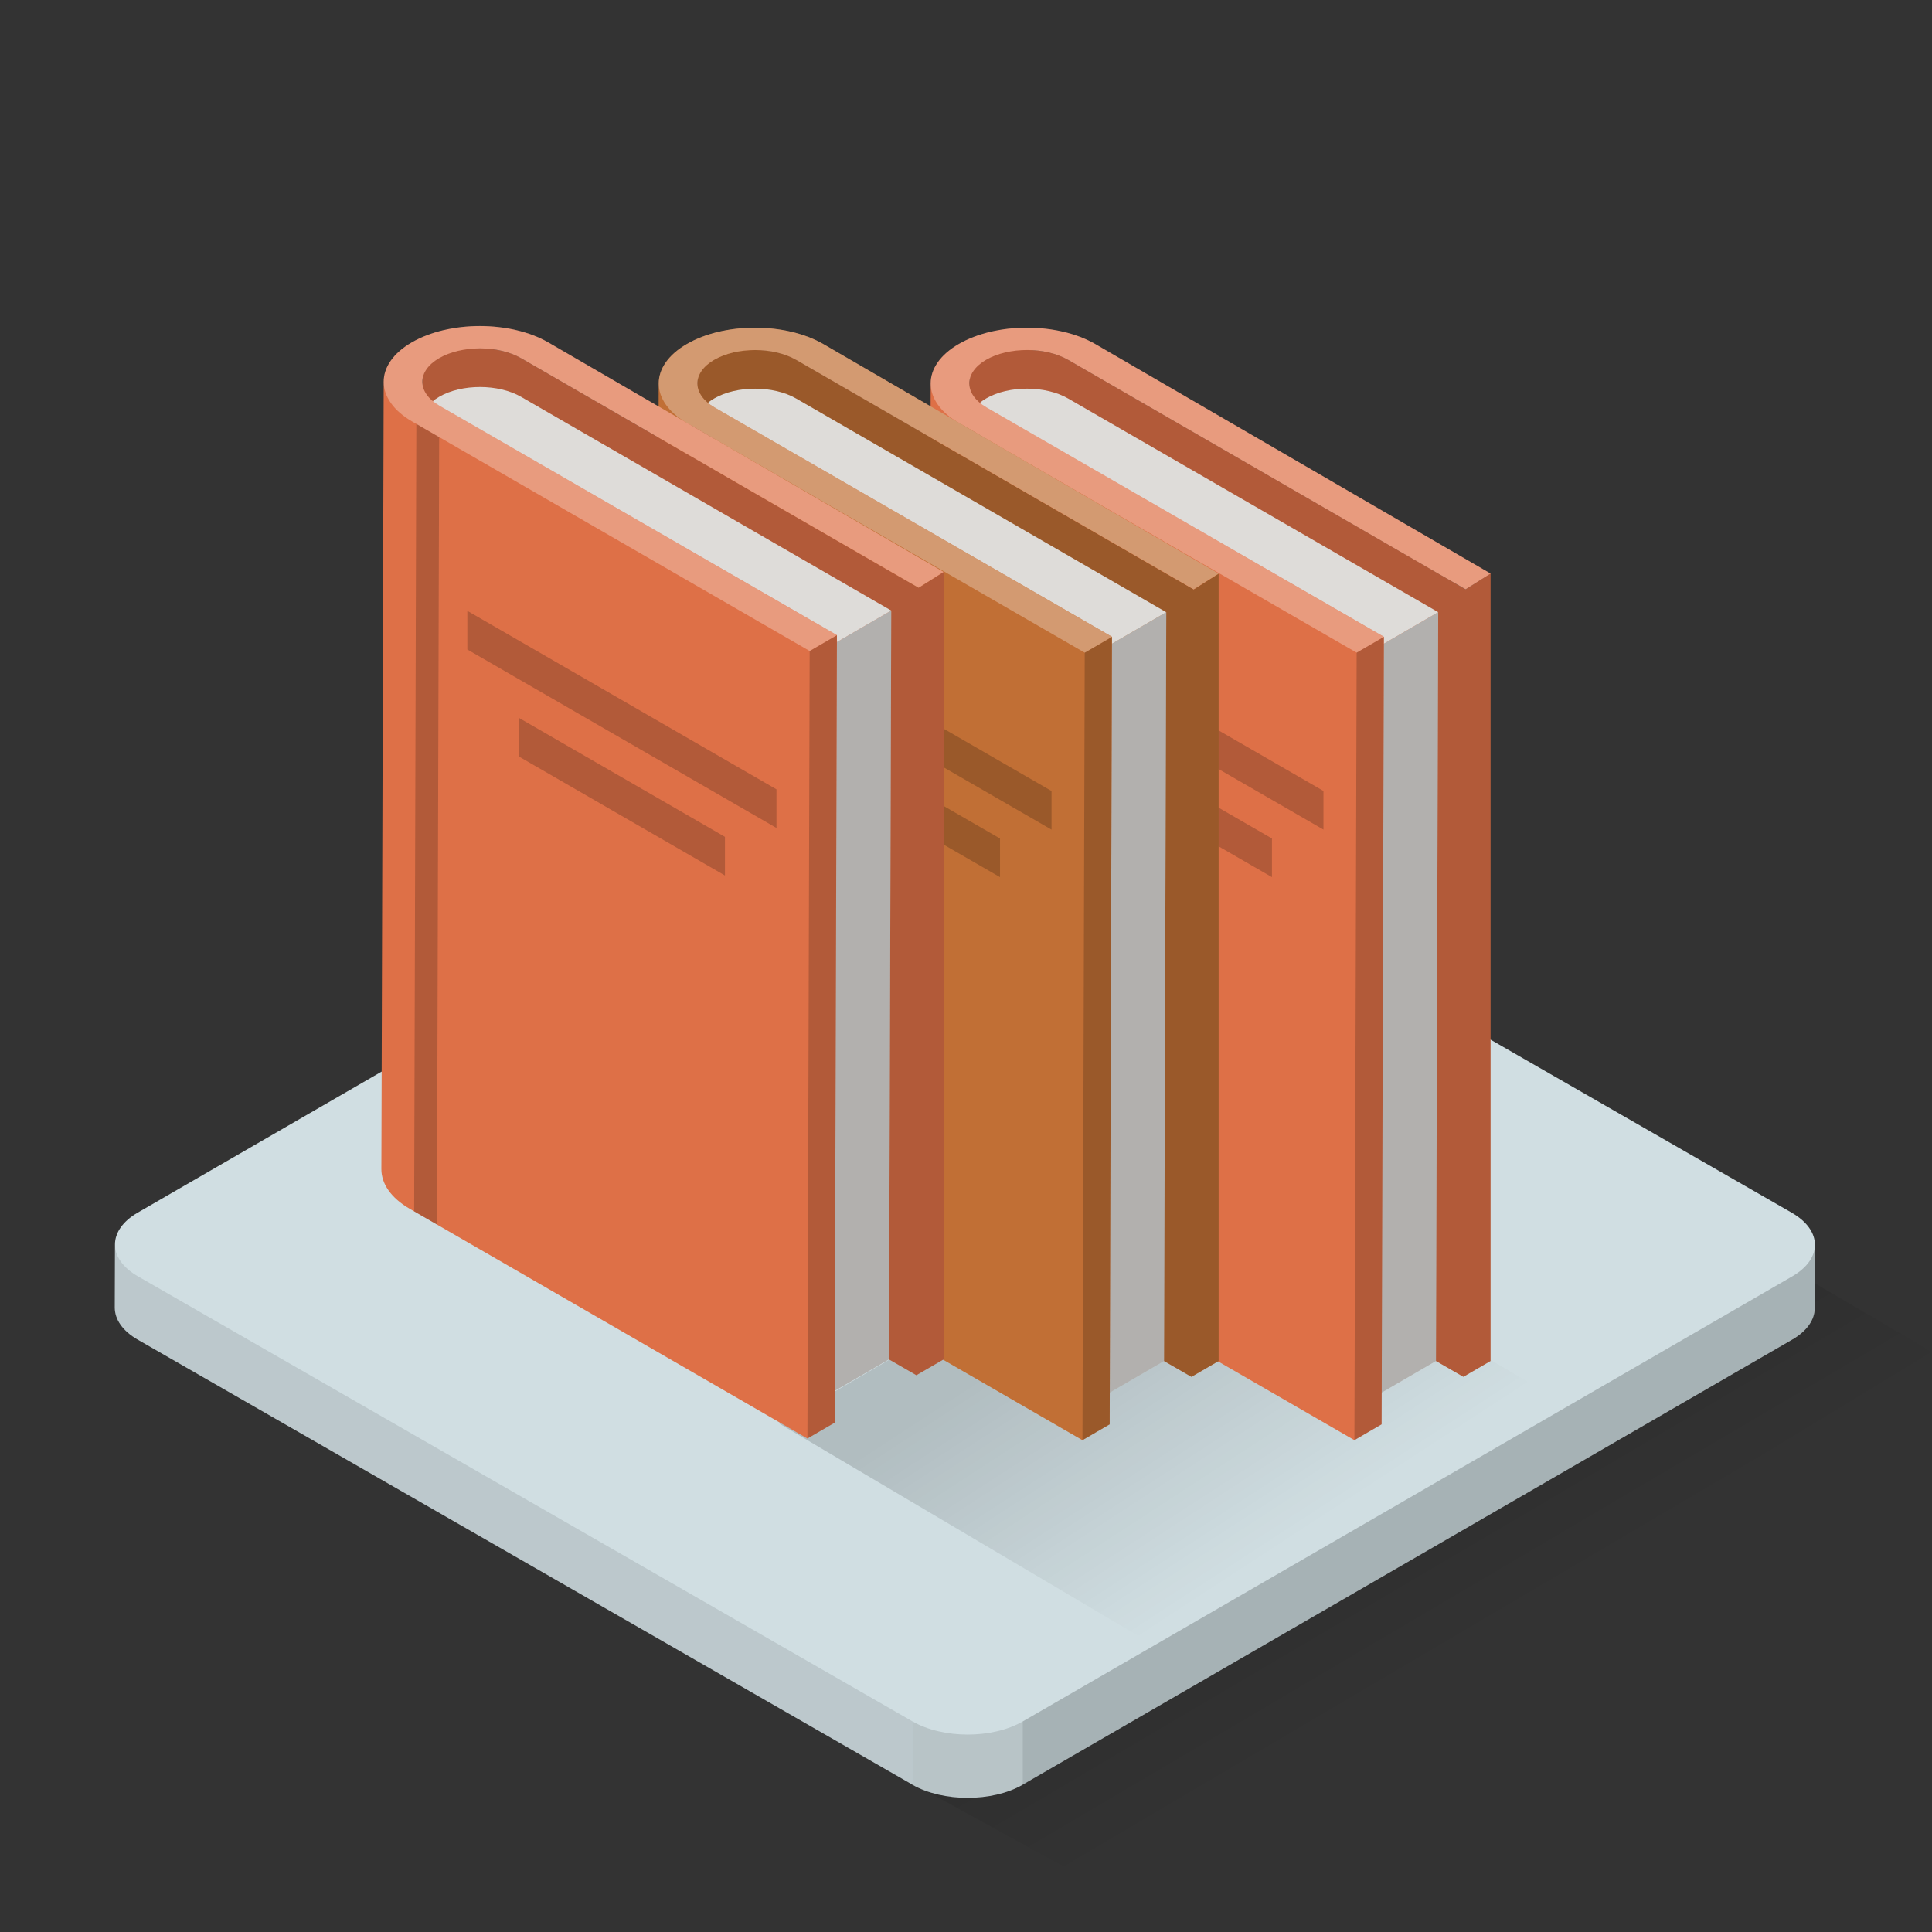 <svg xmlns="http://www.w3.org/2000/svg" xmlns:xlink="http://www.w3.org/1999/xlink" version="1.1" id="Layer_1" x="0px" y="0px" width="100px" height="100px" viewBox="0 0 100 100" style="enable-background:new 0 0 100 100;" xml:space="preserve">

<rect x="0" y="0" width="100" height="100" fill="#333333" stroke="none"/>

<g id="271184570_base_grid">
	
		<linearGradient id="271184570_SVGID_1__grid" gradientUnits="userSpaceOnUse" x1="369.264" y1="-335.738" x2="362.27" y2="-323.87" gradientTransform="matrix(1 0 0 -1 -294 -250)">
		<stop offset="0" style="stop-color:#000000;stop-opacity:0"/>
		<stop offset="1" style="stop-color:#000000"/>
	</linearGradient>
	<polyline class="st0" points="44.088,90.575 89.578,63.868 100,69.977 55.645,96.942 44.088,90.575  " style="opacity:0.15;fill:url(#271184570_SVGID_1__grid);enable-background:new    ;;"/>
	<path class="st9" d="M93.94,64.43l-0.011,3.28c0,0.59-0.39,1.18-1.17,1.63L52.94,92.37l-0.011,0.01c-1.569,0.9-4.12,0.9-5.699,0   c-0.011,0-0.011,0-0.011-0.01L7.13,69.34c-0.8-0.46-1.189-1.06-1.189-1.66l0.01-3.27c0-0.59,0.39-1.19,1.17-1.64l39.83-23.03   c1.569-0.91,4.13-0.91,5.71,0l40.08,23.03C93.54,63.23,93.94,63.83,93.94,64.43z" style="fill:#D0DEE2;;"/>
	<path class="st7" d="M47.227,89.098L7.139,66.063c-0.795-0.456-1.191-1.056-1.189-1.655L5.94,67.682   c-0.003,0.6,0.395,1.199,1.188,1.655l40.088,23.036c0.003,0.002,0.007,0.003,0.01,0.005v-0.005V89.098z" style="opacity:0.1;;"/>
	<path class="st2" d="M47.227,89.098v3.275v0.005c1.587,0.904,4.134,0.903,5.7-0.001l0.009-0.005v-3.271   C51.367,90.008,48.812,90.008,47.227,89.098z" style="opacity:0.12;;"/>
	<path class="st8" d="M92.77,66.063L52.936,89.102v3.271l39.825-23.035c0.778-0.451,1.167-1.04,1.169-1.632l0.01-3.273   C93.938,65.022,93.548,65.611,92.77,66.063z" style="opacity:0.2;;"/>
</g>
<linearGradient id="271184570_SVGID_2__grid" gradientUnits="userSpaceOnUse" x1="65.545" y1="80.59" x2="56.795" y2="67.173">
	<stop offset="0" style="stop-color:#000000;stop-opacity:0"/>
	<stop offset="0.123" style="stop-color:#000000;stop-opacity:0.123"/>
	<stop offset="1" style="stop-color:#000000"/>
</linearGradient>
<polygon class="st6" points="61.595,61.298 40.351,73.692 59.709,85.14 81.096,72.7 " style="opacity:0.15;fill:url(#271184570_SVGID_2__grid);;"/>
<g id="271184570_icon_1__grid" class="st4" style="enable-background:new    ;;">
	<path class="st10" d="M51.057,21.086L50.94,61.844c-0.591-0.341-0.886-0.791-0.885-1.239l0.115-40.759   C50.17,20.295,50.465,20.745,51.057,21.086" style="fill:#737271;;"/>
	<path class="stshockcolor" d="M75.858,30.504l-1.417-0.818L55.287,18.627c-1.454-0.884-5.116-0.728-5.116,1.219l-0.115,40.759   c0-2.173,3.985-1.871,5.116-1.22l19.153,11.061l1.418,0.818l1.408-0.818v-40.76L75.858,30.504z" style="fill:#DE7047;;" data-st="fill:#DE7047;;"/>
	<path class="st8" d="M75.858,30.504l-1.417-0.818L55.287,18.627c-1.454-0.884-5.116-0.728-5.116,1.219l-0.115,40.759   c0-2.173,3.985-1.871,5.116-1.22l19.153,11.061l1.418,0.818l1.408-0.818v-40.76L75.858,30.504z" style="opacity:0.2;;"/>
	<g>
		<polygon class="st12" points="74.441,31.686 74.325,70.446 70.095,72.905 70.21,34.145   " style="fill:#DEDCD9;;"/>
		<polygon class="st8" points="74.441,31.686 74.325,70.446 70.095,72.905 70.21,34.145   " style="opacity:0.2;;"/>
	</g>
	<path class="st12" d="M74.441,31.686l-4.231,2.458L51.057,23.086c-1.175-0.678-1.182-1.784-0.015-2.462   c1.168-0.678,3.07-0.674,4.245,0.004L74.441,31.686z" style="fill:#DEDCD9;;"/>
	<path class="stshockcolor" d="M77.156,29.69l-1.295,0.81l-1.42-0.81l-19.15-11.06c-1.18-0.68-3.08-0.68-4.25-0.01   c-1.17,0.68-1.16,1.79,0.021,2.47l19.149,11.05l1.42,0.82l-0.12,40.762l-1.409,0.82l-20.57-11.883   c-0.99-0.57-1.48-1.309-1.48-2.059l0.12-40.76c0-0.73,0.48-1.47,1.45-2.03c1.95-1.13,5.11-1.13,7.07,0L77.156,29.69z" style="fill:#DE7047;;" data-st="fill:#DE7047;;"/>
	<path class="st8" d="M68.502,42.94l-16-9.238v-2l16,9.238V42.94z M65.836,45.401v-2l-10.667-6.159v2L65.836,45.401z" style="opacity:0.2;;"/>
	<polygon class="st8" points="71.628,32.963 71.512,73.724 70.104,74.542 70.22,33.781  " style="opacity:0.2;;"/>
	<path class="st8" d="M51.043,22.707l-0.114,40.759l-1.181-0.682l0.113-40.759L51.043,22.707z" style="opacity:0.2;;"/>
	<path class="st1" d="M77.151,29.686l-1.293,0.818l-1.417-0.818L55.287,18.627c-1.175-0.678-3.077-0.682-4.245-0.004   c-1.167,0.678-1.16,1.784,0.015,2.462L70.21,32.145l1.418,0.818l-1.408,0.818L49.648,21.904c-1.961-1.131-1.971-2.967-0.023-4.099   c1.941-1.128,5.11-1.128,7.07,0.004L77.151,29.686z" style="opacity:0.3;fill:#FFFFFF;;"/>
</g>
<g id="271184570_icon_2__grid" class="st4" style="enable-background:new    ;;">
	<path class="st10" d="M36.981,21.087l-0.116,40.758c-0.591-0.341-0.886-0.791-0.885-1.239l0.115-40.759   C36.095,20.296,36.39,20.746,36.981,21.087" style="fill:#737271;;"/>
	<g>
		<path class="stshockcolor" d="M61.783,30.506l-1.417-0.818L41.212,18.629c-1.454-0.884-5.116-0.728-5.116,1.219L35.98,60.606    c0-2.173,3.985-1.871,5.116-1.22L60.25,70.447l1.418,0.818l1.408-0.818v-40.76L61.783,30.506z" style="fill:#DE7047;;" data-st="fill:#DE7047;;"/>
		<path class="st5" d="M61.783,30.506l-1.417-0.818L41.212,18.629c-1.454-0.884-5.116-0.728-5.116,1.219L35.98,60.606    c0-2.173,3.985-1.871,5.116-1.22L60.25,70.447l1.418,0.818l1.408-0.818v-40.76L61.783,30.506z" style="opacity:0.2;fill:#F7D11A;;"/>
		<path class="st3" d="M61.783,30.506l-1.417-0.818L41.212,18.629c-1.454-0.884-5.116-0.728-5.116,1.219L35.98,60.606    c0-2.173,3.985-1.871,5.116-1.22L60.25,70.447l1.418,0.818l1.408-0.818v-40.76L61.783,30.506z" style="opacity:0.15;;"/>
	</g>
	<path class="st8" d="M61.783,30.506l-1.417-0.818L41.212,18.629c-1.454-0.884-5.116-0.728-5.116,1.219L35.98,60.606   c0-2.173,3.985-1.871,5.116-1.22L60.25,70.447l1.418,0.818l1.408-0.818v-40.76L61.783,30.506z" style="opacity:0.2;;"/>
	<g>
		<polygon class="st12" points="60.366,31.688 60.25,70.447 56.02,72.906 56.135,34.146   " style="fill:#DEDCD9;;"/>
		<polygon class="st8" points="60.366,31.688 60.25,70.447 56.02,72.906 56.135,34.146   " style="opacity:0.2;;"/>
	</g>
	<path class="st12" d="M60.366,31.688l-4.231,2.458L36.981,23.087c-1.175-0.678-1.182-1.784-0.015-2.462   c1.168-0.678,3.07-0.674,4.245,0.004L60.366,31.688z" style="fill:#DEDCD9;;"/>
	<g>
		<path class="stshockcolor" d="M63.081,29.691l-1.295,0.81l-1.42-0.81l-19.15-11.06c-1.18-0.68-3.08-0.68-4.25-0.01    c-1.17,0.68-1.16,1.79,0.021,2.47l19.149,11.05l1.42,0.82l-0.12,40.761l-1.409,0.82l-20.57-11.882    c-0.99-0.57-1.48-1.309-1.48-2.059l0.12-40.76c0-0.73,0.48-1.47,1.45-2.03c1.95-1.13,5.11-1.13,7.07,0L63.081,29.691z" style="fill:#DE7047;;" data-st="fill:#DE7047;;"/>
		<path class="st5" d="M63.081,29.691l-1.295,0.81l-1.42-0.81l-19.15-11.06c-1.18-0.68-3.08-0.68-4.25-0.01    c-1.17,0.68-1.16,1.79,0.021,2.47l19.149,11.05l1.42,0.82l-0.12,40.761l-1.409,0.82l-20.57-11.882    c-0.99-0.57-1.48-1.309-1.48-2.059l0.12-40.76c0-0.73,0.48-1.47,1.45-2.03c1.95-1.13,5.11-1.13,7.07,0L63.081,29.691z" style="opacity:0.2;fill:#F7D11A;;"/>
		<path class="st3" d="M63.081,29.691l-1.295,0.81l-1.42-0.81l-19.15-11.06c-1.18-0.68-3.08-0.68-4.25-0.01    c-1.17,0.68-1.16,1.79,0.021,2.47l19.149,11.05l1.42,0.82l-0.12,40.761l-1.409,0.82l-20.57-11.882    c-0.99-0.57-1.48-1.309-1.48-2.059l0.12-40.76c0-0.73,0.48-1.47,1.45-2.03c1.95-1.13,5.11-1.13,7.07,0L63.081,29.691z" style="opacity:0.15;;"/>
	</g>
	<path class="st8" d="M54.427,42.942l-16-9.238v-2l16,9.238V42.942z M51.761,45.402v-2l-10.667-6.159v2L51.761,45.402z" style="opacity:0.2;;"/>
	<polygon class="st8" points="57.553,32.964 57.437,73.725 56.028,74.543 56.145,33.783  " style="opacity:0.2;;"/>
	<path class="st8" d="M36.968,22.708l-0.114,40.759l-1.181-0.682l0.113-40.759L36.968,22.708z" style="opacity:0.2;;"/>
	<path class="st1" d="M63.076,29.688l-1.293,0.818l-1.417-0.818L41.212,18.629c-1.175-0.678-3.077-0.682-4.245-0.004   c-1.167,0.678-1.16,1.784,0.015,2.462l19.153,11.059l1.418,0.818l-1.408,0.818L35.573,21.906c-1.961-1.131-1.971-2.967-0.023-4.099   c1.941-1.128,5.11-1.128,7.07,0.004L63.076,29.688z" style="opacity:0.3;fill:#FFFFFF;;"/>
</g>
<g id="271184570_icon_3__grid" class="st4" style="enable-background:new    ;;">
	<path class="st10" d="M22.745,21.001L22.629,61.76c-0.591-0.341-0.886-0.791-0.885-1.239l0.115-40.759   C21.858,20.21,22.153,20.66,22.745,21.001" style="fill:#737271;;"/>
	<path class="stshockcolor" d="M47.547,30.42l-1.417-0.818L26.976,18.543c-1.454-0.884-5.116-0.728-5.116,1.219l-0.115,40.759   c0-2.173,3.985-1.871,5.116-1.22l19.153,11.062l1.418,0.818l1.408-0.818V29.602L47.547,30.42z" style="fill:#DE7047;;" data-st="fill:#DE7047;;"/>
	<path class="st8" d="M47.547,30.42l-1.417-0.818L26.976,18.543c-1.454-0.884-5.116-0.728-5.116,1.219l-0.115,40.759   c0-2.173,3.985-1.871,5.116-1.22l19.153,11.062l1.418,0.818l1.408-0.818V29.602L47.547,30.42z" style="opacity:0.2;;"/>
	<g>
		<polygon class="st12" points="46.13,31.602 46.014,70.362 41.783,72.821 41.898,34.06   " style="fill:#DEDCD9;;"/>
		<polygon class="st8" points="46.13,31.602 46.014,70.362 41.783,72.821 41.898,34.06   " style="opacity:0.2;;"/>
	</g>
	<path class="st12" d="M46.13,31.602l-4.231,2.458L22.745,23.001c-1.175-0.678-1.182-1.784-0.015-2.462   c1.168-0.678,3.07-0.674,4.245,0.004L46.13,31.602z" style="fill:#DEDCD9;;"/>
	<path class="stshockcolor" d="M48.845,29.605l-1.295,0.81l-1.42-0.81l-19.15-11.06c-1.18-0.68-3.08-0.68-4.25-0.01   c-1.17,0.68-1.16,1.79,0.021,2.47l19.149,11.05l1.42,0.82l-0.12,40.762l-1.409,0.82L21.22,62.575c-0.99-0.57-1.48-1.309-1.48-2.059   l0.12-40.76c0-0.73,0.48-1.47,1.45-2.03c1.95-1.13,5.11-1.13,7.07,0L48.845,29.605z" style="fill:#DE7047;;" data-st="fill:#DE7047;;"/>
	<path class="st8" d="M40.19,42.856l-16-9.238v-2l16,9.238V42.856z M37.524,45.316v-2l-10.667-6.159v2L37.524,45.316z" style="opacity:0.2;;"/>
	<polygon class="st8" points="43.316,32.878 43.2,73.64 41.792,74.458 41.908,33.697  " style="opacity:0.2;;"/>
	<path class="st8" d="M22.731,22.623l-0.114,40.759L21.437,62.7l0.113-40.759L22.731,22.623z" style="opacity:0.2;;"/>
	<path class="st1" d="M48.84,29.602l-1.293,0.818l-1.417-0.818L26.976,18.543c-1.175-0.678-3.077-0.682-4.245-0.004   c-1.167,0.678-1.16,1.784,0.015,2.462L41.898,32.06l1.418,0.818l-1.408,0.818L21.337,21.82c-1.961-1.131-1.971-2.967-0.023-4.099   c1.941-1.128,5.11-1.128,7.07,0.004L48.84,29.602z" style="opacity:0.3;fill:#FFFFFF;;"/>
</g>
</svg>